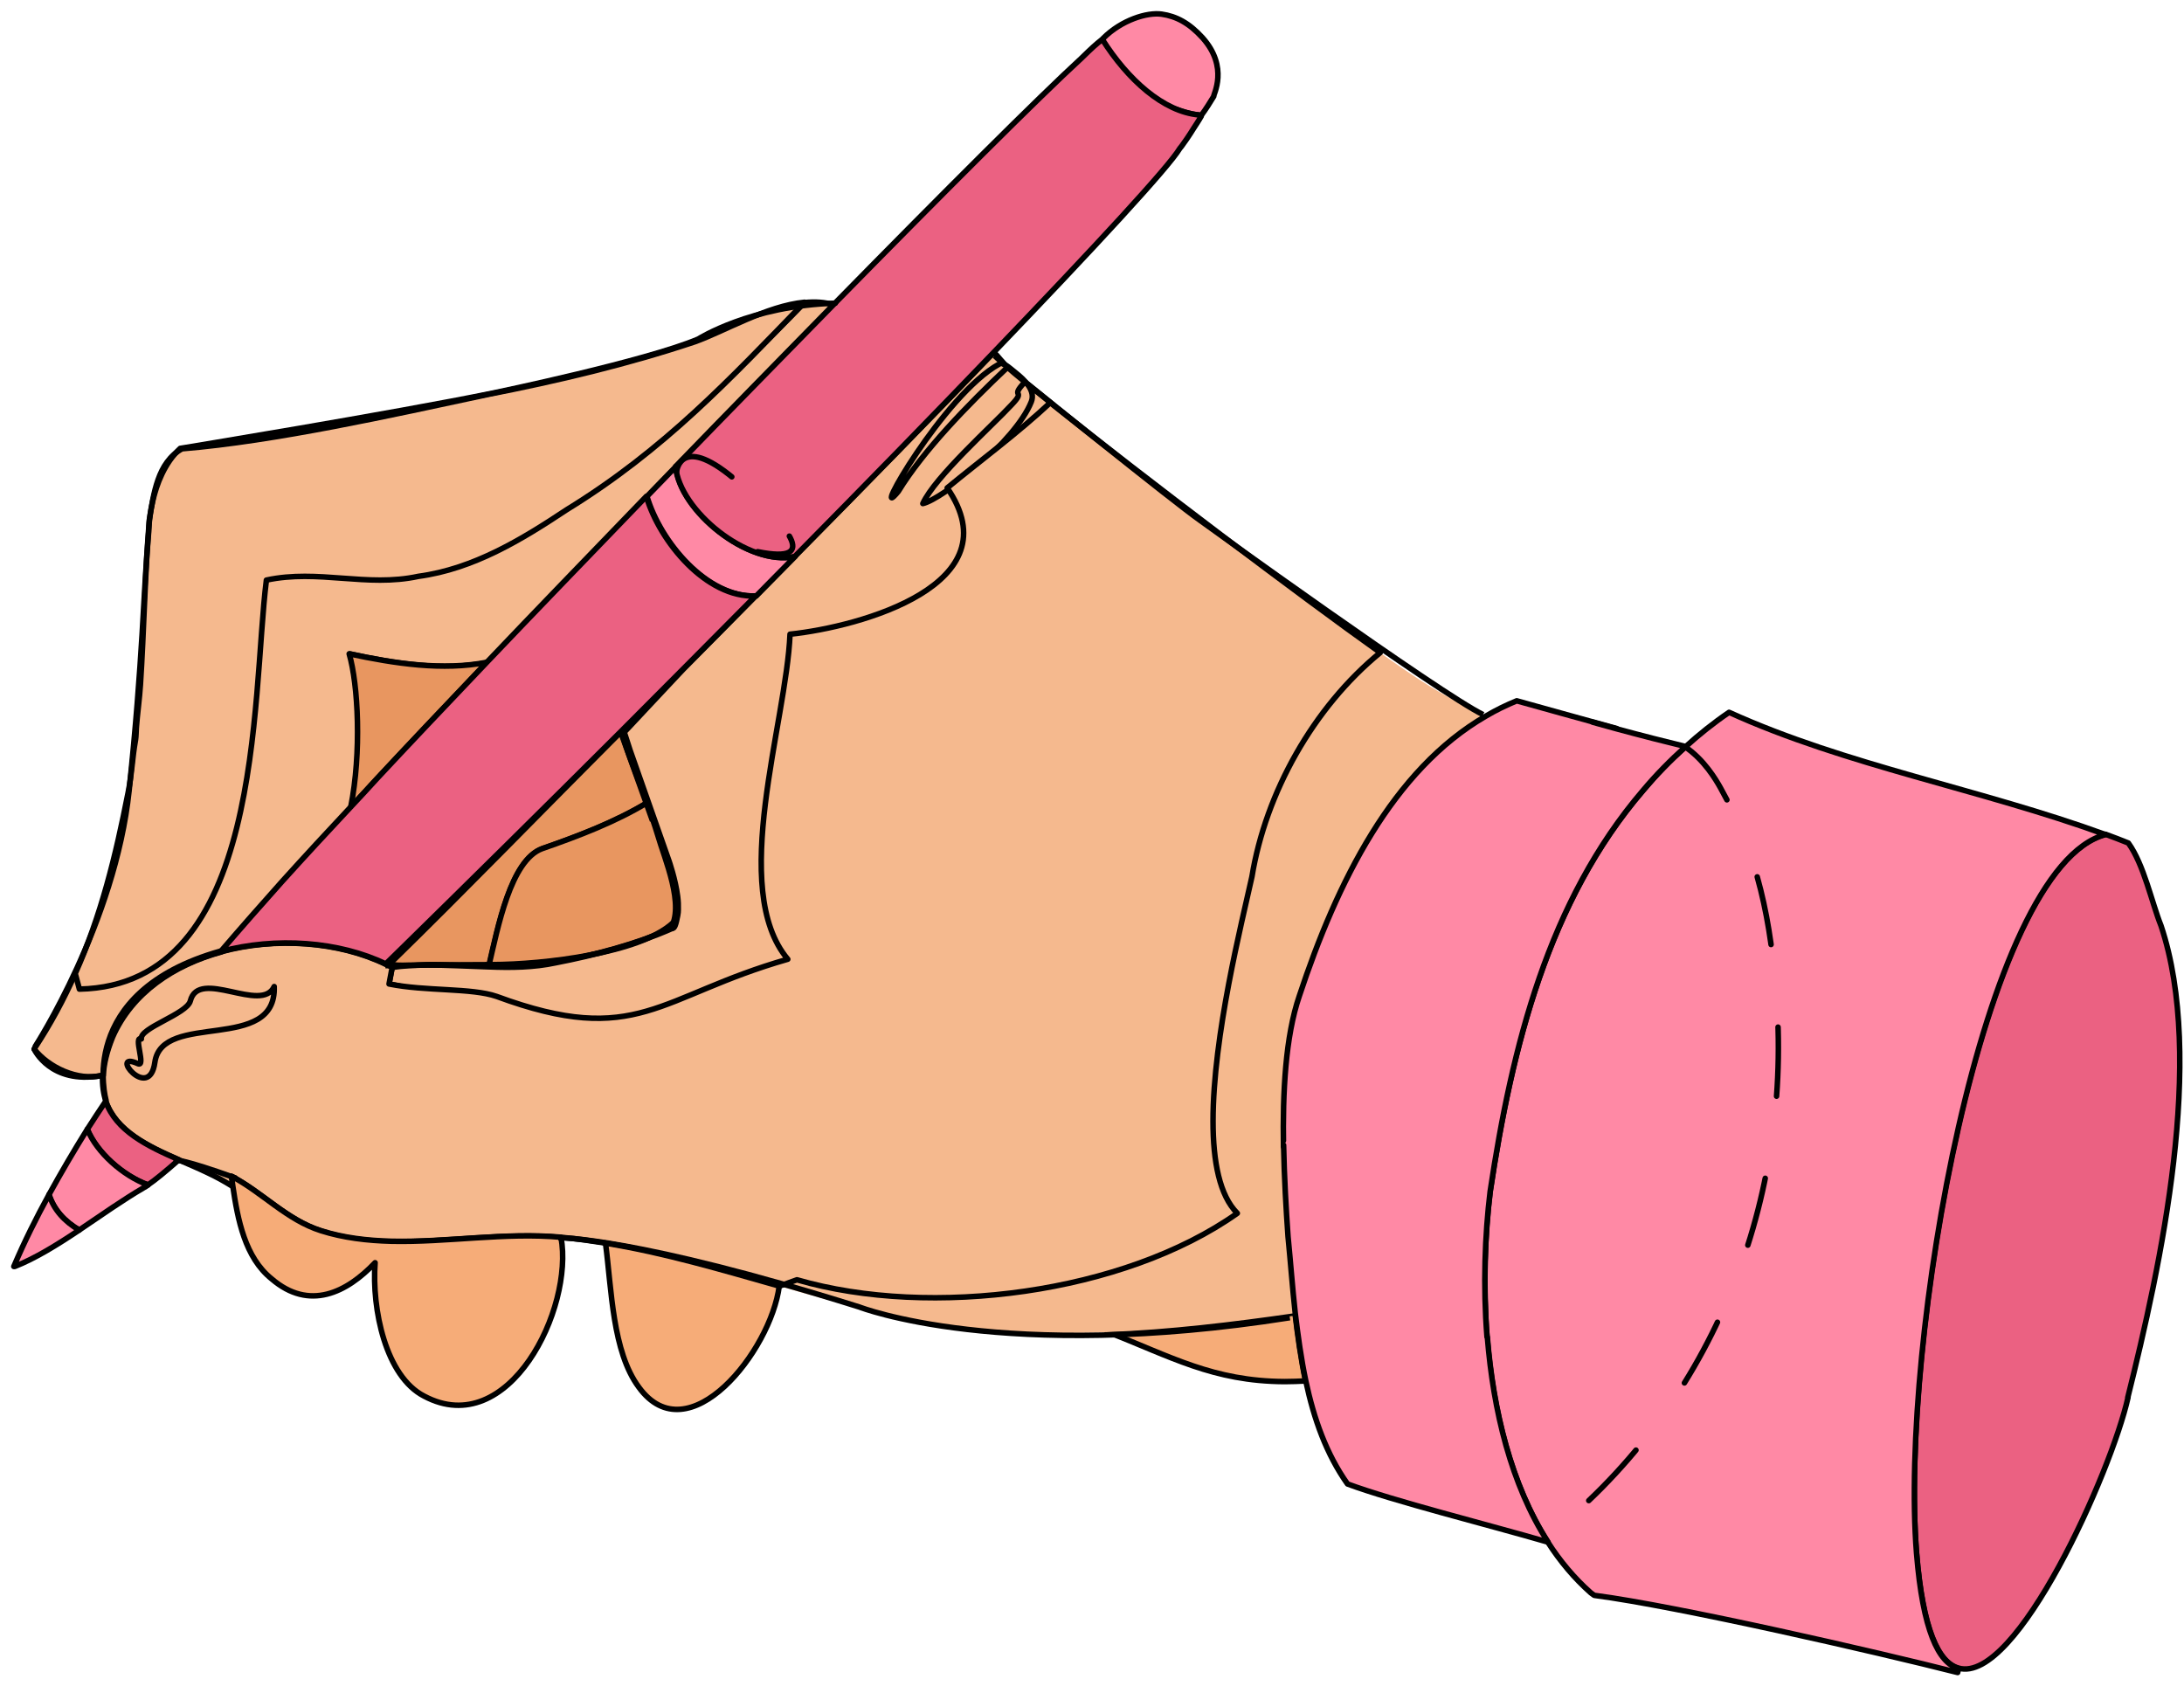 <?xml version="1.0" encoding="UTF-8"?> <svg xmlns="http://www.w3.org/2000/svg" width="158" height="122" viewBox="0 0 158 122" fill="none"> <path d="M31.346 87.257L33.238 88.36C32.427 88.315 31.616 88.315 30.828 88.383C30.692 88.292 30.535 88.225 30.377 88.157C30.692 87.865 31.008 87.549 31.323 87.257H31.346ZM82.013 36.655L81.9 36.542C82.351 36.047 82.779 35.507 83.117 34.967C85.302 36.88 81.923 40.797 80.098 42.305C77.778 44.151 75.592 46.492 73.272 48.338C72.506 48.968 71.672 49.688 70.793 50.476C70.433 50.183 70.118 49.913 69.825 49.666C76.561 42.845 81.337 37.781 81.991 36.61L82.013 36.655Z" fill="#BEB5C0" stroke="black" stroke-width="0.4" stroke-miterlimit="10" stroke-linecap="round" stroke-linejoin="round"></path> <path d="M153.95 101.101C152.756 106.459 145.886 121.855 141.695 120.684C140.23 120.279 139.104 117.871 138.654 112.356C137.415 97.139 143.385 62.654 152.329 60.358C152.869 60.561 153.432 60.764 153.973 60.989C155.099 62.542 155.663 65.288 156.339 66.976C159.561 76.61 156.339 91.49 153.928 101.124L153.95 101.101Z" fill="#EB6182" stroke="black" stroke-width="0.4" stroke-miterlimit="10" stroke-linecap="round" stroke-linejoin="round"></path> <path d="M141.626 121C135.858 119.536 121.395 116.205 115.334 115.417L115.087 115.237C113.892 114.179 112.856 112.941 111.977 111.568C109.319 107.404 108.013 102.024 107.584 96.734C107.291 93.019 107.426 89.351 107.81 86.2C109.387 75.687 112.022 65.153 118.871 57.184C119.818 56.059 120.831 55.001 121.957 54.01C122.926 53.132 123.963 52.3 125.089 51.534C133.56 55.383 143.315 57.094 152.326 60.38C143.405 62.699 137.435 97.184 138.651 112.379C139.102 117.916 140.228 120.324 141.693 120.707L141.626 121Z" fill="#FF89A5" stroke="black" stroke-width="0.4" stroke-miterlimit="10" stroke-linecap="round" stroke-linejoin="round"></path> <path d="M80.098 96.351C84.648 96.171 89.154 95.631 93.682 94.978C93.885 96.666 94.111 98.309 94.448 99.907C93.953 99.93 93.457 99.953 92.939 99.953C87.735 99.93 84.693 98.129 80.098 96.351Z" fill="#F6AC78" stroke="black" stroke-width="0.4" stroke-miterlimit="10" stroke-linecap="round" stroke-linejoin="round"></path> <path d="M70.003 96.059C65.362 95.585 60.856 94.347 56.373 93.042L56.621 92.164C66.286 94.978 81.267 93.582 89.49 87.775C88.206 86.491 87.733 84.016 87.733 81.112C87.733 74.921 89.828 66.683 90.549 63.419C91.563 57.364 95.01 51.174 99.831 47.212C101.228 48.202 102.331 48.945 102.962 49.35C104.404 50.273 105.914 51.061 107.491 51.827C100.755 55.721 96.722 63.847 93.996 72.063C92.982 75.012 92.78 79.086 92.847 82.98C92.892 85.321 93.027 87.595 93.162 89.485C93.32 91.309 93.478 93.177 93.68 95C89.152 95.653 84.647 96.194 80.096 96.373C77.865 96.464 75.635 96.464 73.382 96.351C72.616 96.306 71.85 96.261 71.061 96.193C70.701 96.171 70.341 96.126 69.98 96.103L70.003 96.059Z" fill="#F5B98E"></path> <path d="M92.966 82.958H92.854C92.786 79.086 92.989 74.989 94.003 72.041C96.729 63.802 100.761 55.699 107.497 51.804C108.218 51.377 108.961 51.016 109.728 50.701C111.598 51.219 114.323 51.984 116.959 52.705L116.824 53.222C110.922 58.85 106.371 70.623 104.501 78.659C103.69 82.935 104.23 85.096 99.95 85.884C97.54 86.154 94.047 85.074 92.989 82.935L92.966 82.958Z" fill="#FF89A5" stroke="black" stroke-width="0.4" stroke-miterlimit="10" stroke-linecap="round" stroke-linejoin="round"></path> <path d="M115.216 52.247L116.95 52.727C118.775 53.222 120.554 53.673 121.952 54.01C120.825 55.023 119.789 56.081 118.865 57.184C112.017 65.175 109.38 75.71 107.804 86.199C107.421 89.35 107.285 93.02 107.578 96.734H107.601C108.029 102.024 109.313 107.403 111.994 111.568C107.578 110.285 100.82 108.596 97.485 107.359C95.954 105.198 95.052 102.654 94.467 99.908C94.129 98.31 93.903 96.644 93.7 94.978C93.497 93.133 93.362 91.286 93.182 89.463C93.047 87.572 92.906 85.184 92.861 82.843" fill="#FF89A5"></path> <path d="M115.216 52.247L116.95 52.727C118.775 53.222 120.554 53.673 121.952 54.01C120.825 55.023 119.789 56.081 118.865 57.184C112.017 65.175 109.38 75.71 107.804 86.199C107.421 89.35 107.285 93.02 107.578 96.734H107.601C108.029 102.024 109.313 107.403 111.994 111.568C107.578 110.285 100.82 108.596 97.485 107.359C95.954 105.198 95.052 102.654 94.467 99.908C94.129 98.31 93.903 96.644 93.7 94.978C93.497 93.133 93.362 91.286 93.182 89.463C93.047 87.572 92.906 85.184 92.861 82.843" stroke="black" stroke-width="0.4" stroke-miterlimit="10" stroke-linecap="round" stroke-linejoin="round"></path> <path d="M28.503 69.427C33.414 64.633 39.388 58.49 44.953 52.907C45.336 54.325 46.124 56.239 46.823 58.084C44.547 59.458 41.911 60.47 39.253 61.394C36.955 62.226 36.009 67.156 35.378 69.924C33.869 69.88 32.359 69.767 30.895 69.79C30.895 69.79 29.097 69.893 28.499 69.803C27.901 69.712 28.503 69.427 28.503 69.427Z" fill="#E89660" stroke="black" stroke-width="0.4" stroke-miterlimit="10" stroke-linecap="round" stroke-linejoin="round"></path> <path d="M39.227 61.393C41.886 60.47 44.522 59.457 46.797 58.084C47.09 58.894 47.36 59.682 47.586 60.425C48.036 62.023 49.614 65.602 48.464 67.223C45.873 68.348 43.08 69.069 40.196 69.632C38.619 69.969 36.997 69.969 35.352 69.924C36.006 67.155 36.93 62.226 39.227 61.393Z" fill="#E89660" stroke="black" stroke-width="0.4" stroke-miterlimit="10" stroke-linecap="round" stroke-linejoin="round"></path> <path d="M35.064 73.054C33.217 72.424 30.783 71.704 28.148 71.186L28.373 69.993C29.184 69.858 30.017 69.835 30.873 69.813C32.338 69.813 33.847 69.903 35.357 69.948C36.979 70.015 38.623 69.993 40.2 69.655C43.107 69.092 46.001 68.322 48.569 67.196C48.735 67.178 48.789 67.095 48.845 66.957C48.918 66.778 48.969 66.511 49.024 66.243C49.062 66.064 49.064 65.964 49.069 65.805C49.078 65.518 49.066 65.191 49.022 64.851C48.869 63.626 48.399 62.284 48.399 62.284L45.58 54.27L45.16 52.974L49.445 48.4C51.157 46.689 52.997 44.804 54.686 43.093C55.633 42.148 56.556 41.18 57.503 40.235C62.661 35.013 67.69 29.874 71.903 25.484C72.173 25.732 72.545 26.263 72.905 26.555C69.954 29.347 66.811 32.584 64.986 35.555C62.8 38.212 68.3 28.521 72.288 26.338C72.574 26.171 72.963 26.559 73.455 26.95C74.16 27.509 74.926 28.269 74.607 29.071C73.468 31.937 68.152 36.125 66.762 36.431C67.618 34.517 71.818 30.762 73.17 29.299C74.319 28.106 72.98 28.867 74.151 27.629C74.76 28.125 75.436 28.665 76.156 29.25C73.904 31.366 71.785 33.527 69.33 35.53C74.151 42.486 63.428 45.975 58.336 46.515C58.066 52.953 56.467 65.536 60.747 70.623C51.374 73.302 45.202 76.791 35.019 73.031L35.064 73.054Z" fill="#F5B98E" stroke="black" stroke-width="0.4" stroke-miterlimit="10" stroke-linecap="round" stroke-linejoin="round"></path> <path d="M19.837 71.373C20.015 76.22 11.722 73.122 11.203 76.858C10.798 79.785 7.793 75.964 9.978 76.954C10.587 77.225 9.617 74.894 10.226 75.164C10.068 74.376 13.52 73.362 13.768 72.417C14.376 70.008 18.935 73.354 19.837 71.373ZM8.072 75.035C9.469 71.839 12.487 69.813 15.957 68.868C19.967 67.764 24.54 68.125 27.92 69.768C28.077 69.835 28.235 69.903 28.37 69.993L28.145 71.186C30.803 71.726 34.107 71.458 35.931 72.088C46.115 75.847 47.62 72.074 56.992 69.396C52.712 64.309 56.883 52.32 57.154 45.882C62.268 45.342 73.345 42.278 68.524 35.299C70.957 33.296 73.726 31.249 75.979 29.133C82.737 34.535 94.064 43.094 99.854 47.213C95.011 51.175 91.563 57.365 90.572 63.42C89.851 66.707 87.756 74.922 87.756 81.113C87.756 84.039 88.23 86.492 89.513 87.776C81.313 93.583 67.343 95.402 57.656 92.588L56.396 93.043C52.251 91.873 48.105 90.634 43.825 89.937C42.811 89.779 41.797 89.621 40.761 89.532C40.716 89.532 40.671 89.532 40.603 89.532C36.571 89.149 32.358 89.892 28.348 89.824C26.59 89.802 24.856 89.599 23.234 89.059C20.756 88.271 18.998 86.268 16.768 85.119C16.79 85.344 16.835 85.57 16.858 85.795H16.768C16.227 85.457 15.619 85.119 14.988 84.827C14.335 84.512 13.636 84.219 12.96 83.926C10.685 82.936 8.41 81.833 7.666 79.695C7.486 79.132 7.396 78.524 7.418 77.804C7.464 76.994 7.689 76.07 8.094 75.035H8.072Z" fill="#F5B98E" stroke="black" stroke-width="0.4" stroke-miterlimit="10" stroke-linecap="round" stroke-linejoin="round"></path> <path d="M84.044 1.024C82.993 0.872 81.134 1.447 79.811 2.77C79.563 6.462 85.828 8.305 86.803 8.334L86.883 8.375C87.257 7.876 87.544 7.402 87.81 6.966C87.757 6.855 88.924 4.891 86.999 2.733C86.022 1.658 85.094 1.176 84.044 1.024Z" fill="#FF89A5" stroke="black" stroke-width="0.4" stroke-miterlimit="10" stroke-linecap="round" stroke-linejoin="round"></path> <path d="M56.375 93.042C55.767 97.746 49.797 105.287 46.214 100.358C44.299 97.769 44.254 93.312 43.804 89.936C48.084 90.633 52.229 91.871 56.375 93.042Z" fill="#F6AC78" stroke="black" stroke-width="0.4" stroke-miterlimit="10" stroke-linecap="round" stroke-linejoin="round"></path> <path d="M16.75 85.096C18.98 86.266 20.738 88.248 23.216 89.035C24.838 89.553 26.573 89.755 28.33 89.8C32.317 89.89 36.553 89.147 40.585 89.508C41.532 94.685 36.801 104.252 30.695 101.01C27.902 99.592 26.888 94.707 27.136 91.353C25.086 93.514 22.382 94.865 19.656 92.524C17.719 90.971 17.201 88.248 16.84 85.794C16.818 85.569 16.773 85.344 16.75 85.119V85.096Z" fill="#F6AC78" stroke="black" stroke-width="0.4" stroke-miterlimit="10" stroke-linecap="round" stroke-linejoin="round"></path> <path d="M10.71 85.727C8.863 85.052 6.993 83.386 6.317 81.698C6.745 81.023 7.196 80.347 7.647 79.672C8.39 81.811 10.665 82.913 12.941 83.903C11.972 84.759 11.229 85.367 10.733 85.704L10.71 85.727Z" fill="#EB6182" stroke="black" stroke-width="0.4" stroke-miterlimit="10" stroke-linecap="round" stroke-linejoin="round"></path> <path d="M10.394 85.93C8.929 86.785 7.33 87.91 5.73 88.99C4.694 88.383 3.905 87.55 3.545 86.424C4.424 84.826 5.347 83.251 6.316 81.697C7.014 83.386 8.884 85.051 10.709 85.727C10.596 85.817 10.484 85.884 10.394 85.93Z" fill="#FF89A5" stroke="black" stroke-width="0.4" stroke-miterlimit="10" stroke-linecap="round" stroke-linejoin="round"></path> <path d="M7.401 77.803C5.621 78.231 3.503 77.219 2.467 75.89C3.661 74.09 4.63 72.266 5.441 70.443L5.869 70.645C19.273 70.375 17.927 49.928 19.009 41.352C22.749 40.541 26.451 41.819 30.214 41.008C34.246 40.468 37.304 38.266 40.525 36.128C47.599 31.806 52.819 27.449 58.203 21.889C58.947 21.821 59.667 21.844 60.343 22.069C56.648 25.806 52.751 29.812 48.921 33.774C48.223 34.495 47.524 35.215 46.826 35.935C42.726 40.167 38.761 44.286 35.291 47.933C32.07 48.563 28.6 48.023 25.311 47.303C25.964 49.576 26.212 54.483 25.424 58.422C23.802 60.156 22.134 61.956 20.49 63.779C18.98 65.423 17.494 67.111 16.029 68.867C12.56 69.812 9.541 71.838 8.144 75.035C7.716 76.093 7.513 76.993 7.468 77.803H7.401Z" fill="#F5B98E" stroke="black" stroke-width="0.4" stroke-miterlimit="10" stroke-linecap="round" stroke-linejoin="round"></path> <path d="M5.439 70.443C7.309 66.256 8.368 61.956 9.269 57.342C9.54 56.014 9.558 54.912 9.806 53.516C9.848 53.274 9.845 52.895 9.863 52.657C9.937 51.645 10.093 50.552 10.159 49.54C10.413 45.627 10.477 41.717 10.801 37.623C11.117 35.732 11.387 33.459 13.167 32.468C19.948 31.906 28.284 30.037 35.335 28.529C40.291 27.561 45.428 26.346 50.271 24.725C52.412 23.96 55.453 22.136 58.202 21.866C52.817 27.426 48.064 32.536 40.99 36.88C37.768 39.019 34.276 41.157 30.266 41.697C26.526 42.508 23.034 41.157 19.272 41.968C18.191 50.544 19.148 71.288 5.744 71.559L5.439 70.42V70.443Z" fill="#F5B98E" stroke="black" stroke-width="0.4" stroke-miterlimit="10" stroke-linecap="round" stroke-linejoin="round"></path> <path d="M46.804 35.912C47.502 35.192 48.2 34.471 48.899 33.751C49.169 36.947 54.126 40.999 57.528 40.256C56.604 41.202 55.658 42.147 54.711 43.115C51.152 43.273 47.772 39.198 46.804 35.912Z" fill="#FF89A5" stroke="black" stroke-width="0.4" stroke-miterlimit="10" stroke-linecap="round" stroke-linejoin="round"></path> <path d="M25.373 58.4C26.162 54.438 25.914 49.531 25.261 47.303C28.55 48.001 32.019 48.541 35.241 47.91C32.109 51.197 29.384 54.078 27.288 56.329C26.658 57.005 26.027 57.702 25.373 58.4Z" fill="#E89660" stroke="black" stroke-width="0.4" stroke-miterlimit="10" stroke-linecap="round" stroke-linejoin="round"></path> <path d="M57.502 40.256C54.099 40.976 49.166 36.947 48.873 33.751C52.703 29.789 56.623 25.805 60.295 22.046C68.225 13.964 75.142 7.054 78.228 4.218C79.01 3.452 79.247 3.239 79.743 2.843C81.585 5.757 84.155 8.085 86.744 8.315L86.902 8.405C86.811 8.562 86.722 8.72 86.631 8.855C86.226 9.463 86.103 9.729 85.485 10.574L85.347 10.746C84.581 12.051 79.242 17.836 71.74 25.647C67.527 30.037 62.638 35.056 57.479 40.279L57.502 40.256Z" fill="#EB6182" stroke="black" stroke-width="0.4" stroke-miterlimit="10" stroke-linecap="round" stroke-linejoin="round"></path> <path d="M3.546 86.425C3.906 87.55 4.695 88.383 5.731 88.991C4.154 90.049 2.554 91.039 1.068 91.624H1C1.766 89.823 2.622 88.113 3.546 86.425Z" fill="#FF89A5" stroke="black" stroke-width="0.4" stroke-miterlimit="10" stroke-linecap="round" stroke-linejoin="round"></path> <path d="M2.561 75.685C2.561 75.685 8.334 66.755 9.34 57.198C10.346 47.64 10.371 42.802 10.755 38.493C10.755 38.493 10.771 34.552 13.036 32.44C13.036 32.44 28.414 29.919 35.755 28.418C35.755 28.418 46.77 26.124 50.517 24.526C50.517 24.526 54.316 22.104 60.434 21.934" stroke="black" stroke-width="0.4" stroke-miterlimit="10" stroke-linecap="round" stroke-linejoin="round"></path> <path d="M27.923 69.744C24.544 68.101 19.948 67.763 15.96 68.844C17.447 67.111 18.934 65.422 20.421 63.757C22.065 61.934 23.732 60.133 25.355 58.4C26.008 57.702 26.639 57.026 27.269 56.329C29.365 54.078 32.113 51.174 35.222 47.91C38.691 44.263 42.679 40.144 46.757 35.912C47.726 39.199 51.105 43.273 54.664 43.115C52.975 44.826 51.263 46.537 49.55 48.27C47.996 49.823 46.464 51.376 44.932 52.907C39.367 58.467 33.87 63.892 28.959 68.709C28.621 69.047 28.238 69.407 27.9 69.744H27.923Z" fill="#EB6182" stroke="black" stroke-width="0.4" stroke-miterlimit="10" stroke-linecap="round" stroke-linejoin="round"></path> <path d="M71.955 25.735C71.955 25.735 72.888 26.631 74.43 27.855" stroke="black" stroke-width="0.4" stroke-miterlimit="10" stroke-linejoin="round"></path> <path d="M74.406 27.835C74.406 27.835 84.868 36.275 86.82 37.649C86.82 37.649 104.209 50.21 107.295 51.7" stroke="black" stroke-width="0.4" stroke-miterlimit="10" stroke-linejoin="round"></path> <path d="M47.206 59.381L44.915 52.988" stroke="black" stroke-width="0.4" stroke-miterlimit="10" stroke-linejoin="round"></path> <path d="M27.88 69.859C27.88 69.859 31.73 69.793 35.568 69.787C39.406 69.781 46.32 68.946 48.682 66.765" stroke="black" stroke-width="0.4" stroke-miterlimit="10" stroke-linejoin="round"></path> <path d="M2.486 75.929C2.486 75.929 3.666 78.461 7.286 77.82" stroke="black" stroke-width="0.4" stroke-miterlimit="10" stroke-linecap="round" stroke-linejoin="round"></path> <path d="M7.668 79.581C7.668 79.581 5.395 71.795 15.941 68.812" stroke="black" stroke-width="0.4" stroke-miterlimit="10" stroke-linecap="round" stroke-linejoin="round"></path> <path d="M12.745 83.934C12.745 83.934 13.295 83.878 17.012 85.214" stroke="black" stroke-width="0.4" stroke-miterlimit="10" stroke-linecap="round" stroke-linejoin="round"></path> <path d="M40.389 89.543C40.389 89.543 45.987 89.476 62.18 94.561C62.18 94.561 72.533 98.608 93.311 95.33" stroke="black" stroke-width="0.4" stroke-miterlimit="10" stroke-linejoin="round"></path> <path d="M48.946 34.125C48.946 34.125 49.223 31.182 53.49 34.963C56.854 37.945 59.514 40.868 54.812 39.912" stroke="black" stroke-width="0.4" stroke-miterlimit="10" stroke-linecap="round" stroke-linejoin="round" stroke-dasharray="5 6"></path> <path d="M121.856 53.994C123.29 54.947 124.152 56.435 124.465 56.996C127.207 61.889 128.133 66.706 128.532 72.314C129.607 87.456 123.586 102.075 111.752 111.31" stroke="black" stroke-width="0.4" stroke-miterlimit="10" stroke-linecap="round" stroke-linejoin="round" stroke-dasharray="5 6"></path> </svg> 